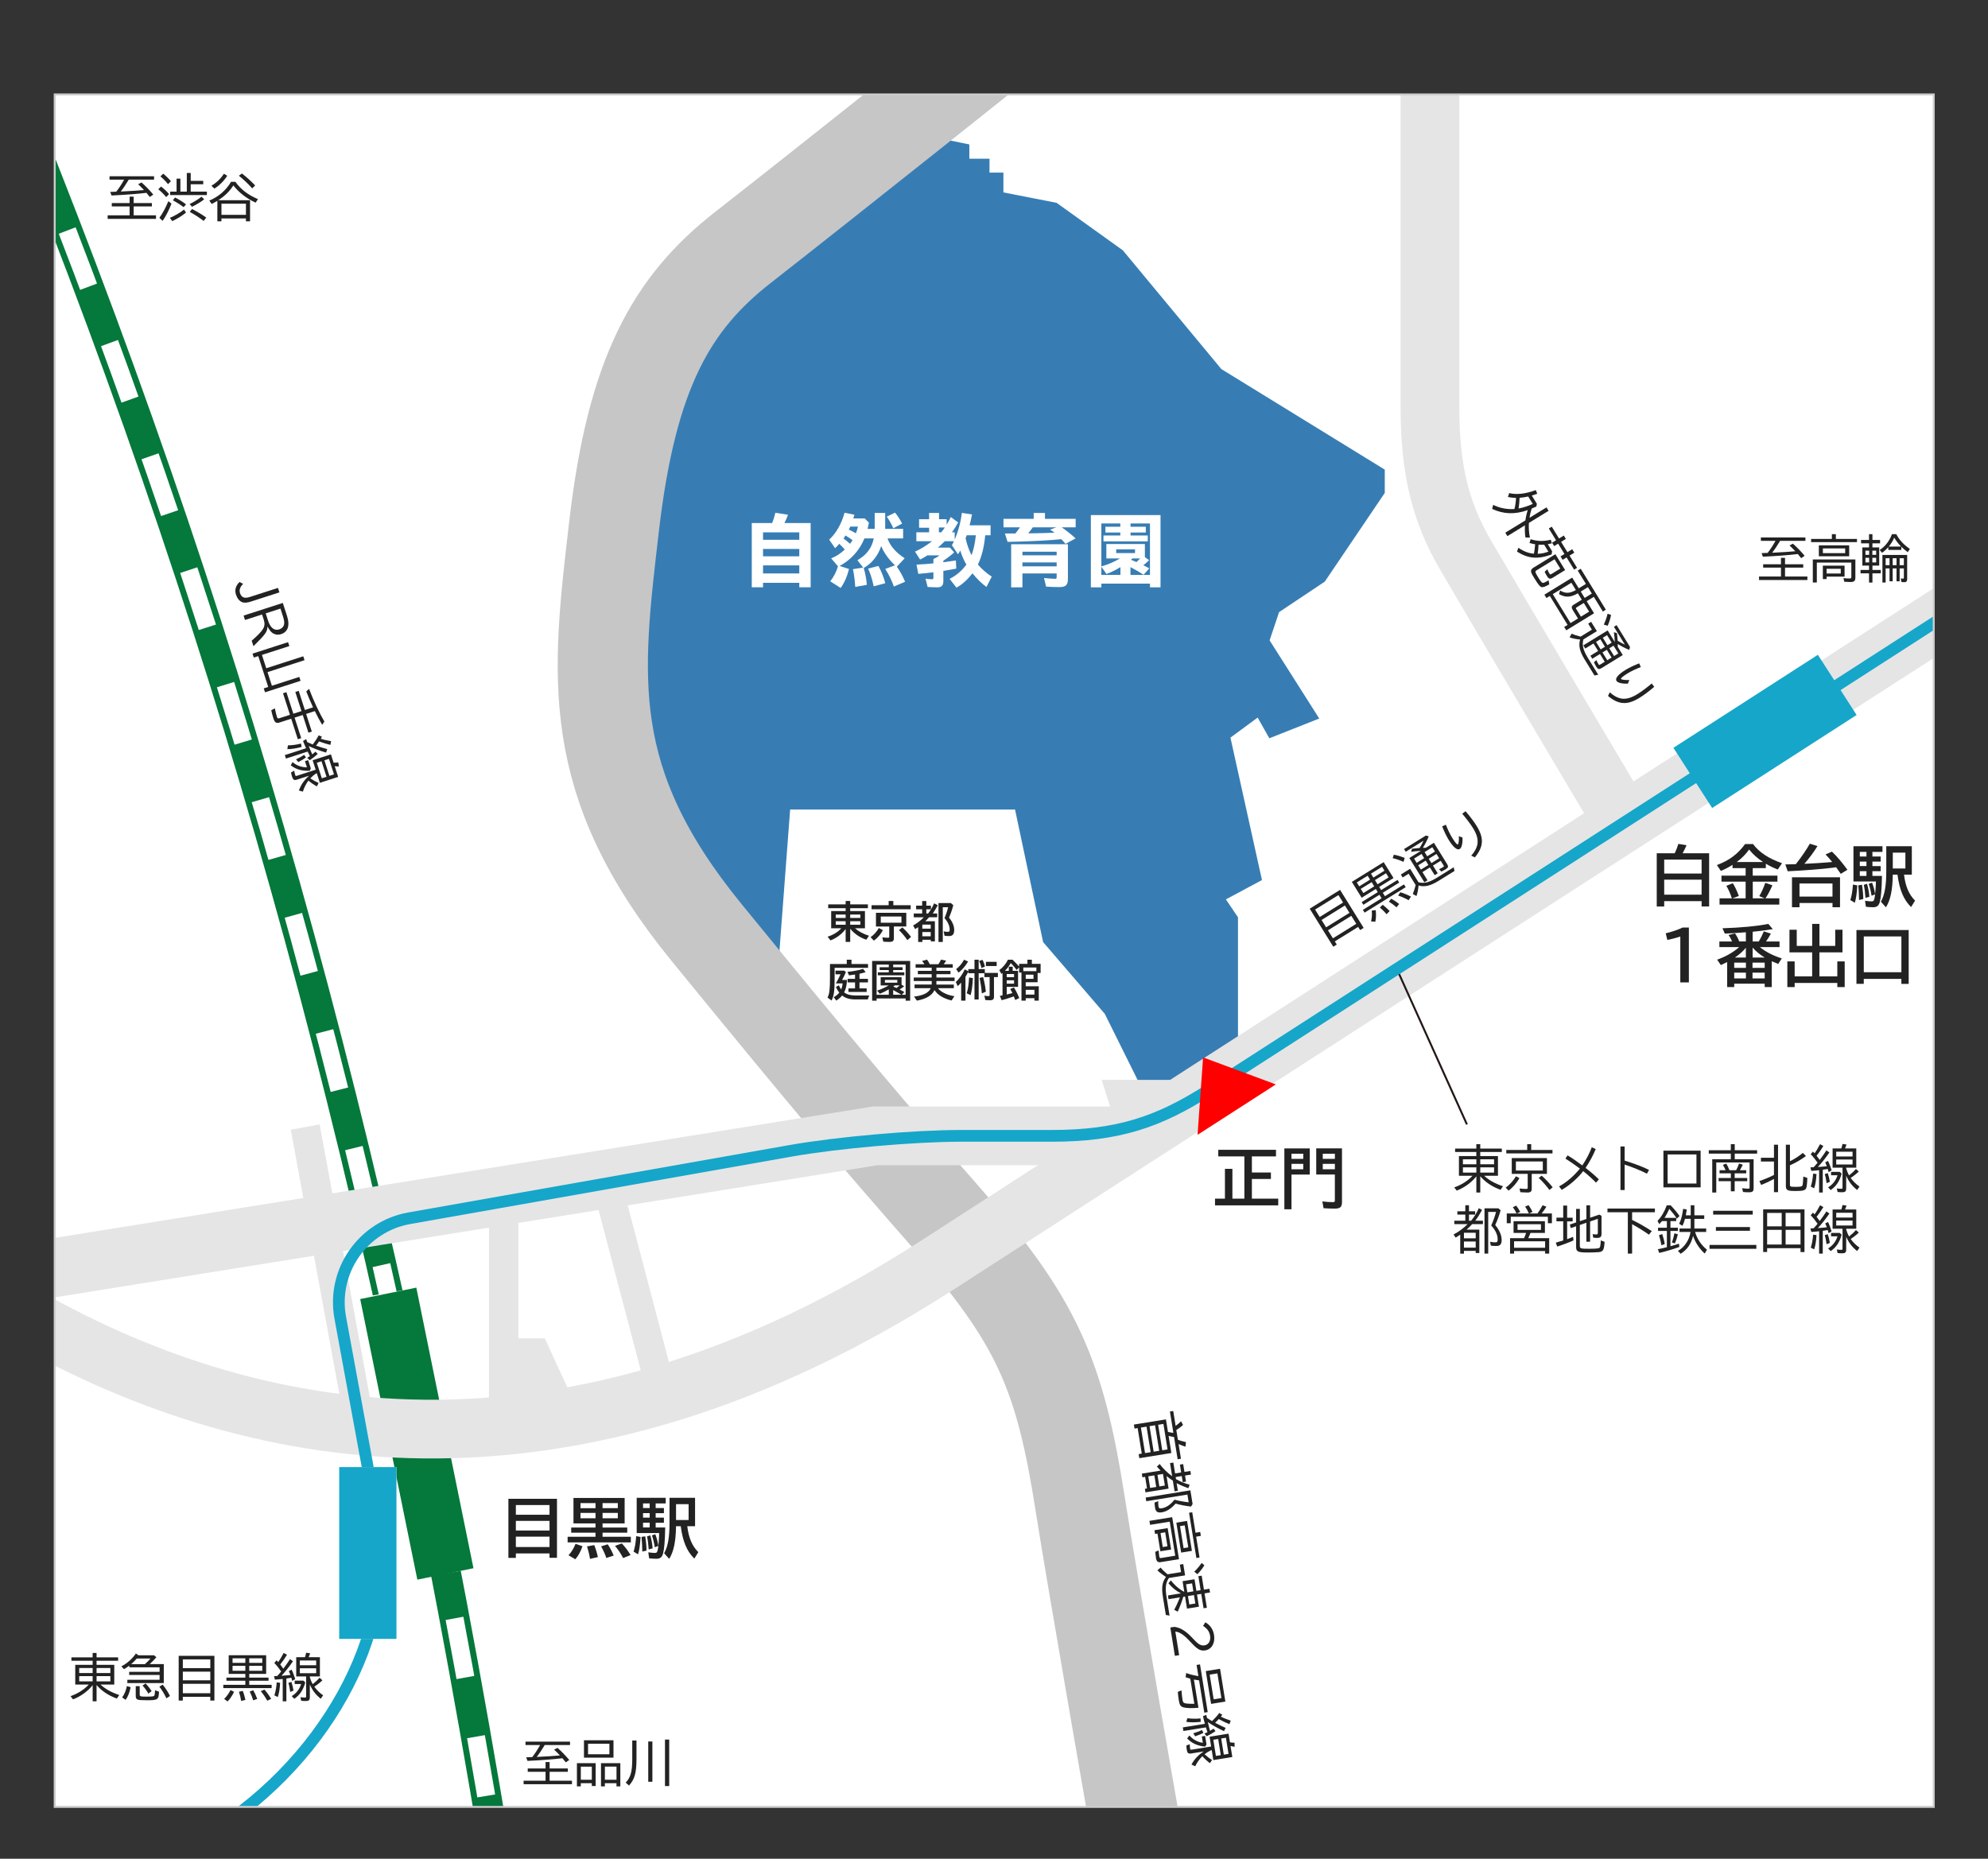 <?xml version="1.0" encoding="UTF-8"?>
<svg id="_レイヤー_2" data-name="レイヤー 2" xmlns="http://www.w3.org/2000/svg" xmlns:xlink="http://www.w3.org/1999/xlink" viewBox="0 0 1015.67 949.73">
  <rect x="0" y="0" width="1015.67" height="949.73" fill="#333333" stroke="none"/>
  <defs>
    <style>
      .cls-1 {
        fill: #e5e5e6;
      }

      .cls-2 {
        stroke: #231815;
      }

      .cls-2, .cls-3, .cls-4, .cls-5, .cls-6, .cls-7, .cls-8, .cls-9, .cls-10 {
        fill: none;
      }

      .cls-2, .cls-7, .cls-11 {
        stroke-miterlimit: 10;
      }

      .cls-3 {
        stroke: #c6c6c7;
        stroke-width: 46.08px;
      }

      .cls-4 {
        stroke: #16a6c9;
        stroke-width: 6px;
      }

      .cls-5 {
        stroke-width: 30px;
      }

      .cls-5, .cls-6 {
        stroke: #e5e5e6;
      }

      .cls-6 {
        stroke-width: 15px;
      }

      .cls-12, .cls-11 {
        fill: #fff;
      }

      .cls-13 {
        fill: red;
      }

      .cls-14 {
        isolation: isolate;
      }

      .cls-7, .cls-11 {
        stroke: #ccc;
      }

      .cls-15 {
        fill: #222;
      }

      .cls-8 {
        stroke: #05783b;
        stroke-width: 15.36px;
      }

      .cls-9 {
        stroke-width: 2.3px;
      }

      .cls-9, .cls-10 {
        stroke: #fff;
      }

      .cls-16 {
        fill: #05783b;
      }

      .cls-17 {
        fill: #377db4;
      }

      .cls-18 {
        fill: #16a6c9;
      }

      .cls-10 {
        stroke-dasharray: 30.72 30.72;
        stroke-width: 9.22px;
      }

      .cls-19 {
        clip-path: url(#clippath);
      }
    </style>
    <clipPath id="clippath">
      <rect id="_画像_4151-2" data-name="画像 4151" class="cls-11" x="27.95" y="48.24" width="960" height="875"/>
    </clipPath>
  </defs>
  <g id="_レイヤー_1-2" data-name="レイヤー 1">
    <g>
      <rect id="_画像_4151" data-name="画像 4151" class="cls-12" x="27.95" y="48.24" width="960" height="875"/>
      <g class="cls-19">
        <g>
          <g id="_羽田空港" data-name="羽田空港" class="cls-14">
            <g class="cls-14">
              <path class="cls-15" d="M436.93,474.38c1.76,1.56,4.27,2.88,7.04,3.74l-1.39,2.02c-3.32-1.14-5.96-2.93-8.21-5.59v6.71h-2.33v-6.6c-1.74,2.46-4.8,4.77-7.75,5.83l-1.47-1.89c2.84-.88,5.24-2.35,7-4.31h-5.17v-8.8h7.39v-1.45h-8.91v-1.94h8.91v-1.74h2.33v1.74h9.04v1.94h-9.04v1.45h7.53v8.8h-5.1l.13.09ZM426.98,467.29v1.74h5.06v-1.74h-5.06ZM426.98,470.7v1.78h5.06v-1.78h-5.06ZM434.37,469.03h5.19v-1.74h-5.19v1.74ZM434.37,472.49h5.19v-1.78h-5.19v1.78Z"/>
              <path class="cls-15" d="M444.78,478.85c1.65-1.14,3.32-2.99,4.2-4.69l2.09,1.1c-.95,1.94-2.64,3.92-4.6,5.37l-1.69-1.78ZM465.26,462.52v2.05h-19.98v-2.05h8.74v-2.16h2.38v2.16h8.87ZM463.02,473.39h-6.34v6.03c0,1.39-.59,1.85-2.33,1.85-.88,0-2.16-.07-3.08-.15l-.48-2.2c.97.15,2,.22,2.97.22.44,0,.55-.11.55-.48v-5.26h-6.78v-7.02h15.49v7.02ZM449.99,471.45h10.56v-3.15h-10.56v3.15ZM463.57,480.36c-1.25-1.87-2.75-3.63-4.29-5.13l1.74-1.36c1.43,1.25,3.1,3.08,4.44,4.84l-1.89,1.65Z"/>
              <path class="cls-15" d="M474.17,466.74c1.19-1.5,2.33-3.41,3.06-5.17l1.89.97c-.97,1.76-1.78,3.1-2.57,4.2h2.27v1.94h-4.22l-.04.07-.04.07c-.33.42-1.1,1.23-1.8,1.89h4.91v10.28h-2.09v-.81h-4.29v1.1h-2.16v-7.55c-.62.42-.9.62-1.52.99l-1.08-1.85c1.56-.77,4.07-2.68,5.5-4.18h-5.15v-1.94h4.29v-2.13h-3.08v-1.89h3.08v-2.35h2.13v2.35h2.35v1.89h-2.35v2.13h.92ZM471.22,474.49h4.29v-2.05h-4.29v2.05ZM471.22,478.38h4.29v-2.16h-4.29v2.16ZM487.04,462.48c-.64,2.46-1.36,4.55-2.2,6.36,1.74,2.05,2.66,4.27,2.66,6.32,0,2.16-.79,3.12-2.6,3.12-.75,0-1.61-.07-2.33-.15l-.48-2.24c.79.15,1.52.24,2.11.24.79,0,.99-.22.99-1.19,0-1.89-.95-3.96-2.66-5.85.75-1.65,1.45-3.72,1.87-5.54h-2.73v17.73h-2.2v-19.87h6.31l1.25,1.08Z"/>
              <path class="cls-15" d="M443.48,492.54v1.96h-17.07v5.13c0,6.71-.33,9.22-1.58,11.6l-2.05-1.54c.99-1.85,1.25-4.03,1.25-10.06v-7.08h8.58v-2.18h2.42v2.18h8.45ZM432.72,500.7c-.13,2.77-.55,4.62-1.45,6.36,1.45,1.08,3.32,1.58,5.79,1.58h7.08c-.4.73-.57,1.23-.75,2.02h-6.36c-2.9,0-5.08-.64-6.8-2-.75.95-1.72,1.78-2.95,2.6l-1.32-1.74c1.28-.75,2.11-1.45,2.82-2.33-.64-.81-1.19-1.72-1.72-2.9l1.52-.84c.42.92.68,1.39,1.08,1.96l.11.13c.37-.9.62-1.85.75-3.08h-3.48c.79-1.32,1.39-2.49,2.09-3.98l.29-.66h-2.57v-1.89h4.47l.84.77c-.62,1.45-1.32,2.95-1.94,4h2.51ZM439.11,500.15h4.33v1.8h-4.33v3.06h3.67v1.83h-9.31v-1.83h3.37v-3.06h-3.81v-1.8h3.81v-2.2c-.99.15-1.78.26-3.1.4l-.77-1.78c2.97-.29,5.77-.81,7.97-1.52l1.32,1.65c-1.19.4-1.65.51-3.15.84v2.62Z"/>
              <path class="cls-15" d="M465,511.29h-2.31v-1.12h-14.83v1.14h-2.29v-20.33h19.43v20.31ZM461.94,503.92c-.64.55-1.39,1.08-2.31,1.67.9.46,1.39.7,2.4,1.28l-1.28,1.39h1.94v-15.4h-6.36v1.34h4.8v1.45h-4.8v1.17h5.7v1.5h-13.53v-1.5h5.59v-1.17h-4.69v-1.45h4.69v-1.34h-6.23v15.4h6.23v-2.75c-1.65.97-3.04,1.65-4.6,2.27l-1.36-1.63c1.94-.62,4.18-1.61,5.92-2.66h-4.11v-4.18h10.67v3.81l1.34.81ZM452.11,502.09h6.32v-1.41h-6.32v1.41ZM457.17,503.48c-.13.09-.4.29-.84.59.24.11.33.13.48.2.4.18.77.35,1.23.55.59-.44,1.14-.9,1.63-1.34h-2.51ZM460.51,508.25c-2.31-1.34-2.44-1.43-4.18-2.4v2.4h4.18Z"/>
              <path class="cls-15" d="M466.84,501.26v-1.8h9.15v-1.69h-7.06v-1.72h7.06v-1.63h-8.21v-1.76h4.51c-.42-.68-.73-1.12-1.19-1.65l2.49-.7c.57.73,1.01,1.43,1.43,2.35h4.4c.59-.81,1.01-1.58,1.32-2.33l2.66.53c-.31.51-.86,1.32-1.23,1.8h4.58v1.76h-8.34v1.63h7.2v1.72h-7.2v1.69h9.29v1.8h-9.29v1.8h8.91v1.85h-8.12c1.45,1.96,4.77,3.59,8.41,4.09l-1.45,2.2c-4.14-.99-7.26-2.9-8.71-5.33-1.3,2.77-4.16,4.49-9.02,5.41l-1.45-2.09c4.64-.48,7.46-1.89,8.56-4.29h-8.29v-1.85h8.76v-1.8h-9.15Z"/>
              <path class="cls-15" d="M502.93,499.25v-1.98h-2.93v13.4h-2.13v-13.4h-3.15v-.81c-.04.11-.11.22-.18.35-.37.77-.9,1.74-1.28,2.29v12.17h-2.2v-9.2c-.64.73-1.03,1.12-1.76,1.8l-.99-2.13c1.67-1.43,3.46-3.94,4.58-6.45l1.83.95v-1.08h3.15v-4.8h2.13v4.8h3.15v1.96h6.67v2.13h-2v10.06c0,1.28-.59,1.78-2.05,1.78-.62,0-1.63-.07-2.38-.13l-.48-2.22c.97.15,1.63.22,2.16.22.44,0,.53-.09.53-.53v-9.18h-2.66ZM488.51,495.14c1.65-1.23,3.1-2.99,4-4.77l2.09.9c-1.28,2.24-3.08,4.33-4.88,5.7l-1.21-1.83ZM493.9,507.5c.66-2.11,1.01-4.42,1.21-8.05l1.94.31c-.2,3.94-.55,6.56-1.17,8.74l-1.98-.99ZM501.41,494.61c-.26-1.32-.68-2.57-1.19-3.59l1.74-.59c.57,1.06,1.01,2.31,1.23,3.48l-1.78.7ZM501.63,507.57c-.22-2.75-.62-5.37-1.19-7.88l1.83-.46c.68,2.53,1.14,4.91,1.41,7.46l-2.05.88ZM509.2,491.46v2.13h-5.5v-2.13h5.5Z"/>
              <path class="cls-15" d="M515.4,496.06v-2.13h1.98v2.13h2.75v8.16h-5.79v3.92c.64-.13,2.27-.55,2.9-.73-.4-.84-.75-1.47-1.12-2.07l1.89-.81c.95,1.47,2.05,3.67,2.73,5.43l-2.05.99c-.46-1.23-.57-1.5-.73-1.85-2.07.75-4.36,1.47-6.25,1.96l-.88-2.24c.62-.11.84-.13,1.36-.24v-11.42c-.2.15-.26.2-.57.44l-1.08-1.92c1.83-1.32,3.5-3.34,4.42-5.32h2.31c.15.15.31.31.46.44,1.19,1.14,2.2,2.2,2.93,3.06v-1.39h4.25v-2.11h2.27v2.11h4.47v4.66h-1.54v4.75h-6.07v2.05h6.67v7.33h-2.22v-1.23h-4.44v1.23h-2.18v-14.35h-1.19v-2.66l-1.28,1.34c-.95-1.3-1.54-2-2.97-3.52-.95,1.61-1.87,2.84-3.01,3.98h1.98ZM518.08,499.3v-1.63h-3.74v1.63h3.74ZM518.08,502.62v-1.74h-3.74v1.74h3.74ZM522.81,496.22h6.67v-1.87h-6.67v1.87ZM524.05,498v2.13h3.96v-2.13h-3.96ZM524.05,505.74v2.46h4.44v-2.46h-4.44Z"/>
            </g>
          </g>
          <path class="cls-8" d="M11.86,60.6c110.97,276.13,184.78,543.57,241.28,885.16"/>
          <path class="cls-10" d="M11.86,60.6c110.97,276.13,184.78,543.57,241.28,885.16"/>
          <rect class="cls-12" x="202.56" y="658.38" width="29.26" height="146.31" transform="translate(-121.56 47.75) rotate(-9.82)"/>
          <rect class="cls-16" x="198.35" y="659.35" width="29.26" height="146.31" transform="translate(-141.9 57.24) rotate(-11.51)"/>
          <polygon class="cls-17" points="396.78 520.15 404.75 414.79 517.66 414.79 531.86 481.88 563.47 518.66 590.96 574.04 633.64 546.53 633.64 468.34 627.98 459.95 646.05 450.27 629.92 377.37 642.18 368.34 647.99 378.66 675.72 367.69 649.91 327.04 654.44 313.5 677.66 298.01 708.63 252.21 708.63 239.31 624.76 187.7 574.44 127.04 540.24 102.53 513.79 97.37 513.79 87.04 506.69 87.04 506.69 79.95 496.38 79.95 496.38 72.85 457.4 64.94 347.34 149.62 311.86 251.56 303.47 356.08 323.47 425.75 396.78 520.15"/>
          <polygon class="cls-9" points="396.78 520.15 404.75 414.79 517.66 414.79 531.86 481.88 563.47 518.66 590.96 574.04 633.64 546.53 633.64 468.34 627.98 459.95 646.05 450.27 629.92 377.37 642.18 368.34 647.99 378.66 675.72 367.69 649.91 327.04 654.44 313.5 677.66 298.01 708.63 252.21 708.63 239.31 624.76 187.7 574.44 127.04 540.24 102.53 513.79 97.37 513.79 87.04 506.69 87.04 506.69 79.95 496.38 79.95 496.38 72.85 457.4 64.94 347.34 149.62 311.86 251.56 303.47 356.08 323.47 425.75 396.78 520.15"/>
          <path class="cls-3" d="M516.37,18.01s-94.63,75.48-136.77,108.39c-36.68,28.63-56.77,64.52-65.81,141.94-9.04,77.42-15.98,130.77,47.25,208.19,63.22,77.43,83.45,101.17,122.16,145.34,46.74,53.34,58.3,80.34,68.65,146.47,5.95,38.03,30.32,177.42,30.32,177.42"/>
          <polygon class="cls-1" points="625.53 551.76 562.82 551.76 571.86 580.36 581.16 580.36 625.53 551.76"/>
          <polygon class="cls-1" points="257.32 683.82 278.31 683.82 297.21 724.85 257.32 729.7 257.32 683.82"/>
          <path class="cls-5" d="M7.55,669.62c119.57,69.68,281.16,99.85,472.69-24.08,146.23-94.62,527.31-339.78,527.31-339.78"/>
          <polyline class="cls-5" points="9.27 650.7 447.18 580.36 581.16 580.36"/>
          <path class="cls-5" d="M730.56,15.86v192.47c0,32.26,5.67,53.75,18.07,75.06,17.88,30.72,80.95,136.91,80.95,136.91"/>
          <line class="cls-6" x1="309.98" y1="604.62" x2="338.88" y2="714.52"/>
          <line class="cls-6" x1="257.32" y1="613.93" x2="257.32" y2="729.7"/>
          <line class="cls-6" x1="155.94" y1="575.87" x2="183.3" y2="724.67"/>
          <path class="cls-4" d="M1007.55,305.76l-389.49,250.84c-25.99,16.75-46.89,23.76-80.79,23.76h-46.21c-24.14,0-63.34,3.45-87.11,7.65l-194.83,34.45c-23.77,4.2-39.65,27.06-35.29,50.81l19.28,104.88c9.27,55.79-26.81,124.66-92.24,162.45"/>
          <rect class="cls-12" x="173.3" y="749.61" width="29.25" height="87.78"/>
          <rect class="cls-18" x="173.3" y="749.61" width="29.25" height="87.78"/>
          <polygon class="cls-18" points="948.54 365.32 874.75 412.84 854.95 382.1 928.75 334.57 948.54 365.32"/>
          <g>
            <path class="cls-12" d="M394.48,267.25c.76-1.88,1.32-3.72,1.64-5.24l6.48,1c-.44,1.28-1.08,2.76-1.84,4.24h13.4v32.83h-5.8v-2.28h-18.52v2.28h-5.76v-32.83h10.4ZM389.84,275.81h18.52v-3.8h-18.52v3.8ZM389.84,284.25h18.52v-3.76h-18.52v3.76ZM389.84,293.01h18.52v-4.12h-18.52v4.12Z"/>
            <path class="cls-12" d="M457.24,288.85c-3.24-3.08-5.56-6.32-7.04-9.84-1.6,4.92-4.8,8.88-8.92,11.2.8,2.76,1.4,5.96,1.6,8.6l-5.92,1.08c-.32-4.08-.68-6.8-1.2-9.08l5.24-.8-2.96-3.76c4.72-2.72,7.4-6.28,8.36-11.16h-4.76c-2.44,6.04-6.96,11.04-12.68,14.08l4.8,1.56c-.96,3.84-2.44,7.2-4.28,9.68l-5.32-3.4c1.72-2.12,3.2-4.96,3.96-7.68l-3.48-4.04c2.6-1.04,4.72-2.4,6.96-4.52-.92-1.04-1.8-1.96-2.8-2.92-.8.92-1.16,1.28-2.16,2.24l-3-4.36c3.6-3.36,6.32-8.16,7.84-13.76l5.04,1.04c-.32,1.16-.44,1.56-.56,1.88h5.84l2.12,2.16c-.24,1.32-.4,2.04-.68,3.16h3.64v-8.12h5.36v8.12h9.16v4.88h-7.96c1.24,3.76,4.28,7.28,8.76,10.16l-4,4.28c1.88,2.76,3.16,5.16,4.2,7.72l-5.72,2.44c-.96-2.84-2.52-6-4.4-9l4.96-1.84ZM435.56,276.01c-1.08-.84-2.16-1.56-3.6-2.4-.36.6-.6.92-1,1.52,1.04.8,2.24,1.76,3.32,2.72.6-.76.88-1.2,1.28-1.84ZM433.64,270.61c1.24.56,2.52,1.2,3.64,1.88.44-1.12.72-2.04,1.04-3.44h-3.92c-.16.32-.2.4-.44.92l-.32.64ZM446.36,299.57c-.64-3.24-1.68-6.6-2.84-9.04l5.28-1.36c1.48,2.72,2.92,6.36,3.48,8.84l-5.92,1.56ZM456.4,269.93c-.92-2.12-2.08-4.16-3.36-5.96l4.24-2.04c1.44,1.76,2.64,3.64,3.6,5.6l-4.48,2.4Z"/>
            <path class="cls-12" d="M503.36,273.49c-.6,6.2-1.8,10.92-3.76,14.96,1.84,2.2,4.56,4.56,7.08,6.16l-2.68,5.28c-2.12-1.44-4.8-4.04-7.2-6.96-2.36,3.16-5.44,5.92-8.16,7.32l-3.48-4.48c3.36-1.68,6.16-4.04,8.56-7.28-1.24-2.08-2.36-4.72-3.12-7.2-.36.68-.56,1-1.16,1.92l-3.12-4.64c.56-1,.76-1.4,1.04-2.04h-4.68l-.28.28c-1.04,1.04-2,1.92-3.24,3h6.2l2.12,2.44c-1.36,1.28-3.44,2.88-5.52,4.24v.8c1.6-.2,4.44-.6,6.4-.92l.2,4.16c-1.8.36-4.56.84-6.6,1.16v5.2c0,2.24-.88,3.2-3,3.2h-.32l-2.64-.08c-.72,0-1.52-.08-2.08-.12l-1.08-4.24c1.12.2,2.52.32,3.28.32.6,0,.76-.16.76-.76v-2.8c-3.4.4-5.12.6-7.72.8l-.92-4.72c3.24-.16,5.88-.36,8.64-.64v-2.2c1.2-.56,2.36-1.24,3.08-1.88h-6.16c-1.2.8-2.48,1.52-3.72,2.12l-2.6-4.04c2.76-1.2,6.04-3.24,8.72-5.32h-8.04v-4.56h6.52v-2.32h-5.12v-4.36h5.12v-3.2h5.08v3.2h3.88v2.8c.88-1.44,1.52-2.64,2.12-3.92l3.76,2.76c-.8,1.52-1.84,3.2-3.16,5.04h1.4v3.72c1.8-4.2,3.12-9,3.64-13.64l5.2.8c-.44,2.28-.72,3.6-1.24,5.56h10.72v5.08h-2.72ZM479.68,269.53v2.44h1.24c.68-.84,1.12-1.48,1.8-2.44h-3.04ZM493.88,273.49c-.12.32-.24.6-.32.92-.08.16-.12.28-.24.6.64,3.04,1.72,6.12,3.04,8.68,1-2.56,1.8-6.28,2.2-10.2h-4.68Z"/>
            <path class="cls-12" d="M542.44,269.45c2.12,1.44,5.04,3.76,7.08,5.64l-5.16,2.8c-.6-.8-1.04-1.24-2.16-2.4-5.04.56-14.8,1.08-23.16,1.28l-4.28.08-1.36-4.28h5.36c1.2-1.52,1.68-2.16,2.32-3.12h-8.4v-4.36h15.44v-3h5.76v3h15.68v4.36h-7.12ZM545.6,295.77c0,3.16-1.08,4.2-4.4,4.2-2.2,0-4.68-.08-6.76-.24l-1.04-4.4c2.24.24,4.36.4,5.56.4.76,0,.88-.12.88-.92v-1.8h-17.48v7.08h-5.76v-22h29v17.68ZM522.36,283.73h17.48v-1.84h-17.48v1.84ZM522.36,289.37h17.48v-2h-17.48v2ZM527.64,269.45c-.44.68-1.48,2.04-2.32,3.04h1.84c3.8-.04,8.08-.16,11.6-.32-.88-.68-1.48-1.08-2.28-1.56l3.2-1.16h-12.04Z"/>
            <path class="cls-12" d="M592.92,300.09h-5.4v-1.88h-24.84v1.88h-5.36v-36.91h35.59v36.91ZM587.08,286.25c-1.04,1-1.48,1.4-2.96,2.56,1.2.6,1.88.96,3.04,1.56l-2.88,3.32c-2.16-1.4-3.32-2.08-6.72-3.92v4h9.96v-26.32h-9.92v1.68h7.8v2.96h-7.8v1.52h8.8v3h-22.64v-3h8.6v-1.52h-7.6v-2.96h7.6v-1.68h-9.68v21.92c3-.76,6.52-2.24,9.52-4.04h-6.96v-7.36h19.68v6.68l2.16,1.6ZM572.44,289.77c-2.4,1.44-4.96,2.72-7.16,3.52l-2.6-3.76v4.24h9.76v-4ZM570.28,282.61h9.6v-1.92h-9.6v1.92ZM580.8,287.01c.48-.4,1.16-1.12,1.68-1.68h-3.92c-.28.28-.48.44-.76.68.88.36,1.32.56,2.4,1l.4.2.2-.2Z"/>
          </g>
          <polygon class="cls-13" points="651.83 554.08 611.83 579.84 614.66 540.28 651.83 554.08"/>
        </g>
      </g>
      <rect id="_画像_4151-3" data-name="画像 4151" class="cls-7" x="27.95" y="48.24" width="960" height="875"/>
    </g>
    <g id="_羽田空港-2" data-name="羽田空港">
      <g class="cls-14">
        <path class="cls-15" d="M653.05,612.45v3.43h-32.3v-3.43h5.07v-15.23h3.81v15.23h6.12v-21.59h-13.33v-3.37h29.48v3.37h-12.31v8.23h9.72v3.3h-9.72v10.06h13.46Z"/>
        <path class="cls-15" d="M669.17,600.14h-9.35v17.75h-3.64v-31.11h12.99v13.36ZM659.82,592.12h6.02v-2.62h-6.02v2.62ZM659.82,597.42h6.02v-2.75h-6.02v2.75ZM685.62,614.11c0,2.58-.88,3.43-3.71,3.43-1.67,0-3.54-.07-5.71-.21l-.61-3.47c2.18.27,3.77.37,5.37.37.88,0,1.02-.17,1.02-1.09v-13.02h-9.52v-13.36h13.16v27.33ZM675.8,589.5v2.62h6.19v-2.62h-6.19ZM675.8,594.67v2.75h6.19v-2.75h-6.19Z"/>
      </g>
    </g>
    <g id="_羽田空港-3" data-name="羽田空港" class="cls-14">
      <g class="cls-14">
        <path class="cls-15" d="M284.56,795.96h-3.81v-2.24h-17.2v2.28h-3.81v-30.19h24.82v30.16ZM263.55,773.96h17.2v-4.96h-17.2v4.96ZM263.55,782.02h17.2v-4.93h-17.2v4.93ZM263.55,790.45h17.2v-5.3h-17.2v5.3Z"/>
        <path class="cls-15" d="M319.14,778.38h-11.29v2.11h12.61v2.62h-12.61v2.11h14.45v2.86h-32.3v-2.86h14.24v-2.11h-12.41v-2.62h12.41v-2.11h-11.25v-12.99h26.14v12.99ZM290.45,794.67c1.36-1.43,2.72-3.6,3.6-5.85l3.54,1.22c-.88,2.65-2.24,5.1-3.67,6.66l-3.47-2.04ZM296.57,770.6h7.68v-2.58h-7.68v2.58ZM296.57,775.76h7.68v-2.75h-7.68v2.75ZM301.43,796.5c-.31-2.07-.82-4.18-1.53-6.36l3.71-.68c.88,2.31,1.43,4.11,1.84,6.15l-4.01.88ZM309.76,796.03c-.58-1.84-1.43-3.71-2.65-5.92l3.37-1.05c1.05,1.53,2.04,3.33,3.06,5.78l-3.77,1.19ZM315.64,768.01h-7.79v2.58h7.79v-2.58ZM315.64,773.01h-7.79v2.75h7.79v-2.75ZM318.36,796.09c-1.19-2.28-2.58-4.39-4.15-6.22l3.47-1.26c1.6,1.67,2.99,3.5,4.49,5.95l-3.81,1.53Z"/>
        <path class="cls-15" d="M323.7,792.8c.68-2.07,1.09-4.52,1.33-7.92l2.24.44c-.27,4.18-.68,7-1.29,8.87l-2.28-1.39ZM339.85,780.45c-.1,6.73-.48,10.98-1.09,13.29-.54,1.97-1.5,2.72-3.47,2.72-1.12,0-2.52-.1-3.64-.24l-.44-3.06c1.6.2,2.55.31,3.26.31.99,0,1.26-.27,1.56-1.46.31-1.26.68-5.58.75-8.7h-11.49v-18.02h14.82v2.89h-5.13v2.35h4.22v2.62h-4.22v2.28h4.22v2.62h-4.22v2.41h4.86ZM328.15,792.76c-.04-2.58-.17-5.17-.38-7.48l1.87-.31c.48,3.13.65,5.13.65,7.31l-2.14.48ZM328.53,770.53h3.4v-2.35h-3.4v2.35ZM328.53,775.42h3.4v-2.28h-3.4v2.28ZM328.53,780.45h3.4v-2.41h-3.4v2.41ZM331.42,791.67c-.17-2.65-.44-4.76-.85-6.66l1.67-.51c.61,2.07,1.05,4.56,1.19,6.63l-2.01.54ZM334.54,790.59c-.37-2.35-.82-4.15-1.46-6.09l1.7-.58c.71,1.73,1.29,3.84,1.56,5.95l-1.8.71ZM345.39,779.81c-.14,7.96-1.19,12.99-3.5,16.69l-2.58-2.86c1.9-3.37,2.75-8.06,2.75-15.6v-12.75h13.05v14.52h-3.98c.68,5.85,2.48,10.17,5.64,13.26l-2.04,3.3c-3.81-3.74-5.92-8.77-6.94-16.56h-2.41ZM351.81,776.65v-8.09h-6.42v8.09h6.42Z"/>
      </g>
    </g>
    <g id="_羽田空港-4" data-name="羽田空港" class="cls-14">
      <g class="cls-14">
        <path class="cls-15" d="M696.68,474.11l-1.79,1.11-1-1.61-11.93,7.4,1,1.61-1.79,1.11-12.04-19.43,15.52-9.62,12.04,19.43ZM674.24,468.54l11.93-7.4-2.36-3.8-11.93,7.4,2.36,3.8ZM677.51,473.82l11.93-7.4-2.33-3.76-11.93,7.4,2.33,3.76ZM680.99,479.43l11.93-7.4-2.53-4.09-11.93,7.4,2.53,4.09Z"/>
        <path class="cls-15" d="M711.96,448.62l-7.34,4.55,1,1.61,8.38-5.19.85,1.37-8.38,5.19,1.1,1.77,9.72-6.03.88,1.41-21,13.01-.88-1.41,9.57-5.93-1.1-1.77-8.22,5.1-.85-1.37,8.22-5.1-1-1.61-7.23,4.48-5.03-8.11,16.27-10.08,5.03,8.11ZM694.42,452.88l5.55-3.44-1.23-1.99-5.55,3.44,1.23,1.99ZM696.54,456.31l5.55-3.44-1.33-2.14-5.55,3.44,1.33,2.14ZM706.09,442.89l-5.66,3.51,1.23,1.99,5.66-3.51-1.23-1.99ZM700.47,470.79c.43-1.67.55-3.55.38-5.56l2.03-.19c.23,2.34.14,4.32-.24,5.93l-2.17-.19ZM708.12,446.17l-5.66,3.51,1.33,2.14,5.66-3.51-1.33-2.14ZM708.4,467.1c-.99-1.16-2.23-2.41-3.43-3.41l1.46-1.39c1.18.92,2.43,2.04,3.55,3.21l-1.58,1.59ZM713.47,463.59c-1.23-1.1-2.65-2.15-3.89-2.88l1.21-1.51c1.23.65,2.6,1.54,4.05,2.69l-1.36,1.7ZM719.66,459.96c-1.74-.97-3.63-1.82-5.37-2.39l1.15-1.66c1.67.47,3.42,1.18,5.43,2.2l-1.21,1.85Z"/>
        <path class="cls-15" d="M717.08,440.39c-1.88-.86-3.79-1.53-5.56-1.91l.58-1.77c1.67.28,3.47.82,5.56,1.66l-.59,2.02ZM724.72,450.8c2.73.7,5.28.12,8.96-2.07l9.06-5.62c.03.59.15,1.13.38,1.9l-8.51,5.27c-3.96,2.39-6.85,3.02-9.86,2.16-.18,2.04-.56,3.93-1.07,5.38l-1.88-1.01c.55-1.38,1.06-2.98,1.46-4.6l-3.57-5.77-3.07,1.9-.93-1.5,4.75-2.94,4.27,6.9ZM732.59,430.63l6.74,10.87c.74,1.19.59,1.84-.63,2.59-.64.4-1.49.86-2.34,1.26l-1.14-1.25c.75-.31,1.44-.68,2.08-1.08.46-.29.49-.39.19-.88l-1.44-2.32-3.96,2.45,2.44,3.93-1.55.96-2.44-3.93-3.82,2.37,2.6,4.2-1.61,1-7.68-12.4,5.92-3.67c-1.63.09-3.31.24-5.02.48l.48-1.55c1.59-.19,2.37-.27,3.87-.38.7-1.14,1.64-2.88,2.01-3.72l-9.11,5.64-.85-1.37,11.12-6.89,1.48.37c-.59,1.62-1.75,3.89-2.99,5.89h.37c.69-.01.74-.02,1.12,0l4.16-2.57ZM723.79,440.86l3.82-2.37-1.34-2.17-3.82,2.37,1.34,2.17ZM725.94,444.32l3.82-2.37-1.37-2.21-3.82,2.37,1.37,2.21ZM729.16,437.53l3.96-2.45-1.34-2.17-3.96,2.45,1.34,2.17ZM733.9,436.33l-3.96,2.45,1.37,2.21,3.96-2.45-1.37-2.21Z"/>
        <path class="cls-15" d="M747.19,427.97c.12,3.01-.41,5.21-1.41,5.83-1.28.79-3.29-.87-5.67-4.71-1.07-1.72-2.48-4.64-3.3-6.86l1.88-.83c1.03,2.6,2.19,5.01,3.19,6.62,1.51,2.43,2.55,3.68,2.93,3.44.42-.26.67-2.47.5-4.23l1.89.73ZM751.65,437.2c1.75-1.91,2.84-4,3.18-5.98.38-2.4-.35-5.01-2.29-8.13-1.27-2.06-3.32-4.76-5.48-7.31l1.68-1.29c2.18,2.47,4.25,5.23,5.69,7.55,3.82,6.17,3.57,10.6-.92,16.04l-1.87-.89Z"/>
      </g>
    </g>
    <g id="_羽田空港-5" data-name="羽田空港" class="cls-14">
      <g class="cls-14">
        <path class="cls-15" d="M909.89,285.03h2.08v3.28h9.31v1.72h-9.31v4.55h11.42v1.79h-24.7v-1.79h11.21v-4.55h-9.1v-1.72h9.1v-3.28ZM909.21,276.74c-1.04,1.79-2.5,3.98-3.82,5.67l1.12-.05c2.26-.08,8.45-.47,10.71-.7-1.46-1.53-1.79-1.87-2.96-2.96l1.72-.91c2.03,1.77,4.29,4.11,6.01,6.19l-1.77,1.22c-.52-.68-1.14-1.43-1.72-2.11-4.13.52-11.62,1.09-17.84,1.35l-.68-1.82c.68-.03,1.4-.05,1.4-.05l.52-.03,1.17-.03c1.4-1.77,2.83-3.98,4.03-6.16h-7.46v-1.74h22.75v1.74h-12.97l-.21.39Z"/>
        <path class="cls-15" d="M948.73,275.36v1.64h-23.43v-1.64h10.61v-2.42h2.03v2.42h10.79ZM947.9,295.27c0,1.51-.7,2.11-2.44,2.11-.7,0-2.08-.05-3.2-.13l-.44-1.85c1.25.13,2.18.18,3.07.18.78,0,.96-.16.96-.81v-7.31h-17.63v10.17h-2.05v-11.78h21.74v9.41ZM944.75,284.22h-15.5v-5.56h15.5v5.56ZM942.39,294.62h-9.18v1.25h-1.92v-6.84h11.1v5.59ZM931.31,282.64h11.39v-2.42h-11.39v2.42ZM933.21,290.62v2.42h7.23v-2.42h-7.23Z"/>
        <path class="cls-15" d="M954.89,277.62h-4.06v-1.74h4.06v-2.94h1.74v2.94h3.9v1.74h-3.9v2.08h3.46v9.28h-3.46v2.24h4.26v1.72h-4.26v4.71h-1.74v-4.71h-4.34v-1.72h4.34v-2.24h-3.41v-9.28h3.41v-2.08ZM953.05,281.34v2.16h1.9v-2.16h-1.9ZM953.05,285v2.37h1.9v-2.37h-1.9ZM956.58,283.5h1.95v-2.16h-1.95v2.16ZM956.58,287.37h1.95v-2.37h-1.95v2.37ZM971.4,280.97h-6.66v-1.43c-.99,1.14-2.13,2.18-3.2,2.91l-1.22-1.46c2.73-1.66,4.97-4.52,6.29-8.06h2.21c1.51,2.94,3.77,5.38,6.94,7.54l-1.07,1.66c-1.09-.75-2.31-1.77-3.3-2.76v1.59ZM974.37,296c0,.99-.49,1.48-1.48,1.48-.47,0-1.07-.05-1.43-.1l-.36-1.85c.52.1.78.13.94.13.52,0,.65-.08.65-.47v-4.76h-2.16v6.58h-1.59v-6.58h-1.98v6.58h-1.59v-6.58h-2v7.2h-1.64v-14.09h12.64v12.45ZM963.37,288.77h2v-3.54h-2v3.54ZM971.3,279.28c-1.46-1.48-2.68-3.07-3.54-4.58-.6,1.51-1.59,3.12-2.78,4.58h6.32ZM966.96,288.77h1.98v-3.54h-1.98v3.54ZM972.68,285.24h-2.16v3.54h2.16v-3.54Z"/>
      </g>
    </g>
    <g id="_羽田空港-6" data-name="羽田空港" class="cls-14">
      <g class="cls-14">
        <path class="cls-15" d="M278.72,900.31h2.08v3.28h9.31v1.72h-9.31v4.55h11.41v1.79h-24.7v-1.79h11.21v-4.55h-9.1v-1.72h9.1v-3.28ZM278.05,892.02c-1.04,1.79-2.5,3.98-3.82,5.67l1.12-.05c2.26-.08,8.45-.47,10.71-.7-1.46-1.53-1.79-1.87-2.96-2.96l1.72-.91c2.03,1.77,4.29,4.11,6.01,6.19l-1.77,1.22c-.52-.68-1.14-1.43-1.72-2.11-4.13.52-11.62,1.09-17.84,1.35l-.68-1.82c.68-.03,1.4-.05,1.4-.05l.52-.03,1.17-.03c1.4-1.77,2.83-3.98,4.03-6.16h-7.46v-1.74h22.75v1.74h-12.97l-.21.39Z"/>
        <path class="cls-15" d="M304.33,912.56h-1.98v-1.43h-5.62v1.61h-1.98v-11.86h9.57v11.67ZM296.74,909.36h5.62v-6.68h-5.62v6.68ZM313.43,898.08h-15.08v-8.89h15.08v8.89ZM300.43,896.34h10.92v-5.36h-10.92v5.36ZM316.94,912.74h-1.98v-1.61h-5.93v1.61h-1.98v-11.86h9.88v11.86ZM309.04,909.36h5.93v-6.71h-5.93v6.71Z"/>
        <path class="cls-15" d="M325.18,889.34v9.33c0,7.2-.91,10.4-3.82,13.65l-1.69-1.51c2.5-2.52,3.35-5.62,3.35-11.96v-9.52h2.16ZM333.3,889.81v20.57h-2.11v-20.57h2.11ZM341.9,888.82v23.76h-2.16v-23.76h2.16Z"/>
      </g>
    </g>
    <g id="_羽田空港-7" data-name="羽田空港" class="cls-14">
      <g class="cls-14">
        <path class="cls-15" d="M51.36,860.73c2.42,2.26,5.54,4,9.57,5.33l-1.22,1.82c-4.39-1.61-7.72-3.85-10.37-6.92v8.32h-2v-8.27c-2.34,3.04-6.14,5.8-10.04,7.28l-1.25-1.64c3.69-1.3,6.94-3.35,9.31-5.93h-6.92v-10.09h8.89v-2.08h-10.84v-1.72h10.84v-2.26h2v2.26h11.02v1.72h-11.02v2.08h9.05v10.09h-7.02ZM40.47,852.28v2.55h6.86v-2.55h-6.86ZM40.47,856.41v2.68h6.86v-2.68h-6.86ZM49.34,854.83h7.05v-2.55h-7.05v2.55ZM49.34,859.09h7.05v-2.68h-7.05v2.68Z"/>
        <path class="cls-15" d="M83.68,850.28v9.67h-18.62v-1.66h16.48v-2.47h-15.55v-1.61h15.55v-2.29h-15.47v-.88c-1.07.81-1.79,1.3-2.76,1.82l-1.3-1.46c2.78-1.35,5.62-3.87,7.41-6.55l1.3.91h7.96l1.22,1.01c-1.12,1.3-2.5,2.7-3.41,3.51h7.18ZM62.41,867.31c1.2-1.69,1.92-3.43,2.42-5.82l1.92.57c-.52,2.65-1.4,4.89-2.57,6.47l-1.77-1.22ZM74.04,850.28c1.12-.96,2.24-2.11,2.83-2.86h-6.99c-.88,1.04-1.9,2.05-2.86,2.86h7.02ZM71.38,861.54v4.21c0,1.01.34,1.14,3.2,1.14,3.48,0,4.03-.08,4.32-.68.16-.36.29-1.53.31-2.57l2.03.73c-.18,4.08-.57,4.37-6.14,4.37-2.99,0-4.19-.1-4.81-.36-.68-.29-.94-.83-.94-1.87v-4.97h2.03ZM75.8,865.33c-1.14-1.9-2.03-3.09-2.99-4.08l1.56-1.09c1.14,1.17,2.18,2.5,3.09,3.93l-1.66,1.25ZM85.03,867.75c-1.14-2.37-2.44-4.47-3.61-5.93l1.69-1.07c1.56,1.95,2.86,3.98,3.72,5.82l-1.79,1.17Z"/>
        <path class="cls-15" d="M109.55,868.89h-2.11v-1.9h-14.04v1.9h-2.11v-22.85h18.25v22.85ZM93.41,852.33h14.04v-4.47h-14.04v4.47ZM93.41,858.55h14.04v-4.42h-14.04v4.42ZM93.41,865.15h14.04v-4.81h-14.04v4.81Z"/>
        <path class="cls-15" d="M135.97,855.27h-8.63v1.9h9.85v1.61h-9.85v2.08h11.44v1.66h-24.7v-1.66h11.26v-2.08h-9.67v-1.61h9.67v-1.9h-8.5v-9.54h19.14v9.54ZM114.52,868.06c1.25-1.2,2.34-2.73,3.25-4.52l1.82.91c-1.04,2.11-2.16,3.74-3.33,4.91l-1.74-1.3ZM118.81,849.65h6.53v-2.34h-6.53v2.34ZM118.81,853.68h6.53v-2.52h-6.53v2.52ZM123.2,869.1c-.23-1.51-.62-3.22-1.12-4.71l1.98-.42c.52,1.4.99,3.02,1.33,4.6l-2.18.52ZM133.99,847.31h-6.66v2.34h6.66v-2.34ZM133.99,851.16h-6.66v2.52h6.66v-2.52ZM129.36,868.79c-.47-1.59-1.12-3.22-1.79-4.5l1.82-.65c.7,1.2,1.4,2.68,2.03,4.42l-2.05.73ZM136.54,868.97c-.96-1.74-2.13-3.46-3.3-4.86l1.85-.81c1.17,1.27,2.29,2.81,3.46,4.73l-2,.94Z"/>
        <path class="cls-15" d="M140.02,856.41c.73-.03,1.17-.05,1.25-.05.13,0,.21,0,.39-.03.65-.7,1.12-1.22,2-2.29-.99-1.46-2.29-3.09-3.51-4.32l1.14-1.38c.39.42.57.6.83.88.78-1.01,1.98-3.02,2.81-4.65l1.69.94c-.88,1.51-2.11,3.25-3.46,4.97.57.7,1.09,1.4,1.59,2.13,1.17-1.53,2.34-3.2,3.43-4.89l1.51,1.09c-1.72,2.57-4.32,5.82-5.9,7.41,1.53-.1,3.33-.23,4.6-.39-.26-.73-.55-1.4-.81-1.98l1.4-.75c.68,1.35,1.35,3.12,1.85,4.84l-1.53.91c-.21-.83-.23-.91-.44-1.61-.57.1-.91.16-2.16.34l-.39.05v11.65h-1.87v-11.41c-2.31.23-2.57.26-4,.34l-.42-1.79ZM140.18,866.24c.62-1.92,1.01-4,1.2-6.63l1.74.21c-.18,3.2-.57,5.51-1.2,7.28l-1.74-.86ZM148.27,864.5c-.23-1.82-.55-3.48-.94-4.63l1.53-.52c.44,1.2.83,2.81,1.09,4.45l-1.69.7ZM155.03,858.73l.94.91c-1.07,3.85-2.68,6.29-5.59,8.37l-1.33-1.38c2.34-1.43,3.98-3.54,4.81-6.19h-3.3v-1.72h4.47ZM158.28,867.28c0,1.38-.49,1.85-2.05,1.85-.86,0-1.74-.05-2.34-.13l-.39-1.82c.78.1,1.74.18,2.29.18s.62-.13.62-.7v-10.09h-5.07v-9.83h4.47c.23-.68.44-1.51.6-2.29l2.03.29c-.21.7-.39,1.2-.75,2h5.75v9.83h-5.15v.39c.34,1.22.83,2.42,1.48,3.56,1.43-1.14,2.55-2.18,3.51-3.3l1.43,1.33c-.96.99-2.83,2.44-4.13,3.25,1.2,1.69,2.73,3.2,4.5,4.42l-1.2,1.74c-2.5-1.92-4.34-4.34-5.59-7.28v6.6ZM153.18,850.85h8.35v-2.44h-8.35v2.44ZM153.18,854.93h8.35v-2.52h-8.35v2.52Z"/>
      </g>
    </g>
    <g id="_羽田空港-8" data-name="羽田空港" class="cls-14">
      <g class="cls-14">
        <path class="cls-15" d="M142.74,302.68l-14.58,4.7c-1.95.63-3.45.73-4.5.28-1.4-.61-2.49-1.96-3.1-3.86-.76-2.35-.16-4.48,1.81-6.43l1.87.96c-1.54,1.4-2.14,3.1-1.63,4.68.73,2.28,2.27,2.9,5,2.02l14.4-4.64.74,2.3Z"/>
        <path class="cls-15" d="M146.71,314.98c1.49,4.63.37,7.91-3.1,9.03-1.66.54-3.28.26-4.61-.75-.73-.58-1.43-1.48-2.3-3.06l-.07.02c-.02,2.55-.99,3.87-7.14,9.95l-.9-2.8c6.2-5.44,7.22-7.19,6.19-10.63l-.89-2.77-8.71,2.81-.73-2.25,20.04-6.46,2.23,6.9ZM135.75,313.38l1.25,3.86c1.16,3.59,3.19,5.15,5.66,4.35,1.31-.42,2.23-1.38,2.48-2.57.19-.94.02-2.22-.47-3.75l-1.39-4.31-7.52,2.43Z"/>
        <path class="cls-15" d="M138.9,350.39l14.01-4.52.65,2-18.16,5.86-.65-2,2.28-.73-5.08-15.76-2.28.73-.65-2,18.16-5.86.65,2-14,4.52,2.2,6.81,18.91-6.1.64,1.98-18.91,6.1,2.25,6.98Z"/>
        <path class="cls-15" d="M156.4,364.77l2.91,9.03-1.73.56-2.91-9.03-4.16,1.34,3.38,10.49-1.73.56-3.38-10.49-6.04,1.95c-1.58.51-2.38-.02-3.03-2.03-.46-1.41-.87-2.94-1.13-4.25l1.84-1c.37,1.82.76,3.47,1.06,4.38.25.77.52.92,1.19.71l5.47-1.76-3.55-11.01,1.73-.56,3.55,11.01,4.16-1.34-3.15-9.77,1.73-.56,3.15,9.77,4.18-1.35c-1.43-3.09-2.39-5.38-3.47-8.14l1.44-1.31c2.18,5.83,5.22,12.3,7.82,16.71l-1.13,1.67c-1.11-1.83-2.47-4.37-3.74-7.02l-4.45,1.44Z"/>
        <path class="cls-15" d="M156.41,377.67c.25.68.41,1.1.43,1.17.04.12.06.2.15.36.87.4,1.51.69,2.79,1.2,1.08-1.39,2.24-3.13,3.03-4.67l1.66.67c-.28.5-.39.73-.59,1.06,1.21.43,3.48.96,5.29,1.24l-.37,1.9c-1.71-.38-3.74-1.01-5.79-1.77-.49.76-1,1.47-1.54,2.16,1.82.64,3.76,1.25,5.71,1.77l-.58,1.77c-2.98-.84-6.87-2.32-8.86-3.34.57,1.43,1.24,3.1,1.79,4.26.61-.47,1.17-.95,1.63-1.37l1.15,1.11c-1.08,1.06-2.55,2.24-4.04,3.24l-1.34-1.18c.73-.45.79-.5,1.4-.92-.27-.51-.43-.82-.98-1.95l-.17-.36-11.09,3.58-.58-1.78,10.86-3.5c-.93-2.13-1.04-2.37-1.55-3.71l1.58-.95ZM147.1,380.83c2.02,0,4.12-.26,6.68-.9l.34,1.72c-3.1.81-5.42,1.15-7.3,1.1l.28-1.92ZM158.81,392.65l-.58,1.17c-3.99.17-6.81-.62-9.68-2.75l.9-1.69c2.08,1.79,4.59,2.7,7.37,2.68l-1.01-3.14,1.63-.53,1.37,4.26ZM151.66,398.37c-1.31.42-1.91.1-2.39-1.39-.26-.82-.49-1.67-.59-2.27l1.61-.93c.14.78.36,1.71.53,2.23.16.49.32.55.86.38l9.6-3.1-1.56-4.83,9.35-3.02,1.37,4.26c.71.02,1.57-.04,2.36-.13l.35,2.02c-.73.02-1.26,0-2.14-.1l1.76,5.47-9.35,3.02-1.58-4.9-.37.12c-1.06.7-2.04,1.53-2.94,2.5,1.53,1.01,2.86,1.75,4.22,2.33l-.82,1.77c-1.24-.61-3.2-1.95-4.36-2.94-1.24,1.66-2.21,3.58-2.83,5.64l-2.03-.6c1.07-2.97,2.8-5.46,5.21-7.55l-6.29,2.03ZM151.24,387.99c1.66-.78,3.15-1.59,4.12-2.31l.96,1.3c-1,.79-2.42,1.65-3.9,2.4l-1.19-1.39ZM161.86,389.73l2.56,7.94,2.4-.77-2.56-7.94-2.4.77ZM165.74,388.48l2.56,7.94,2.33-.75-2.56-7.94-2.32.75Z"/>
      </g>
    </g>
    <g id="_羽田空港-9" data-name="羽田空港" class="cls-14">
      <g class="cls-14">
        <path class="cls-15" d="M597.71,721.22l1.69-.27,1.23,7.6c1.2-.88,1.87-1.46,2.78-2.37l.99,1.87c-.84.85-1.94,1.68-3.42,2.63l.81,4.98c1.1.43,2.48.84,4.12,1.2l-.26,2.33c-1.17-.37-2.35-.83-3.51-1.35l1.21,7.5-1.69.27-1.84-11.37c-.84-.13-1.81-.31-2.78-.58l1.42,8.75-16.38,2.65-.34-2.08,1.59-.26-2.11-13.04-1.59.26-.33-2.05,16.38-2.65,1.04,6.42c.85.18,2.01.39,2.76.47l-1.76-10.91ZM582.89,729.41l2.11,13.04,2.88-.46-2.11-13.04-2.88.46ZM587.3,728.7l2.11,13.04,2.82-.46-2.11-13.04-2.82.46ZM591.69,727.99l2.11,13.04,2.7-.44-2.11-13.04-2.7.44Z"/>
        <path class="cls-15" d="M600.96,755.83c2.2,1.25,4.6,2.21,6.82,2.77l-.63,1.79c-2.43-.84-4.52-1.74-6-2.56l.63,3.88-1.69.27-.88-5.44c-.9-.54-1.74-1.17-3.22-2.35l1.04,6.42-11.81,1.91-.29-1.82,1.08-.17-.96-5.93-1.39.22-.3-1.87,9.6-1.55c-.69-.7-1.3-1.34-1.89-2.06l1.4-1.31c1.5,2.1,4.16,4.7,6.38,6.24l-1.08-6.7,1.69-.27.9,5.54,3.11-.5-.65-4,1.67-.27.65,4,3.03-.49.3,1.85-3.03.49.5,3.11-1.67.27-.5-3.11-3.11.5.17,1.08.15.08ZM608.51,769.78c-2.87-.33-5.54-.84-7.88-1.52-2.27,2.58-4.61,4.06-7.05,4.46-2.13.34-3.13-.31-3.44-2.21-.15-.95-.25-1.91-.29-2.77l1.88-.73c-.02,1,.04,2.02.14,2.66.15.95.53,1.18,1.64,1,2.34-.38,4.5-1.83,6.53-4.4,2.26.61,4.89,1.1,7.25,1.33l-.64-3.95-21.02,3.4-.3-1.87,22.84-3.69,1.13,6.98-.79,1.31ZM586.65,754.33l.96,5.93,3.11-.5-.96-5.93-3.11.5ZM591.35,753.57l.96,5.93,2.82-.46-.96-5.93-2.82.46Z"/>
        <path class="cls-15" d="M593.06,798.17c-1.49.24-2.19-.36-2.47-2.08-.11-.69-.28-2.06-.38-3.18l1.75-.73c.07,1.25.17,2.19.31,3.06.12.77.31.92.95.82l7.21-1.17-2.81-17.4-10.04,1.62-.33-2.03,11.63-1.88,3.47,21.46-9.29,1.5ZM592.82,792.63l-1.47-9.06-1.23.2-.31-1.9,6.75-1.09,1.77,10.96-5.52.89ZM595.3,782.93l-2.39.39,1.15,7.14,2.39-.39-1.15-7.14ZM603.46,793.3l-2.47-15.3,5.49-.89,2.47,15.3-5.49.89ZM602.88,779.78l1.82,11.24,2.39-.39-1.82-11.24-2.39.39ZM612.85,795.81l-1.62.26-3.74-23.13,1.62-.26,1.69,10.47,2.39-.39.32,2-2.39.39,1.72,10.65Z"/>
        <path class="cls-15" d="M597.21,806.27c-1.58,2.26-1.96,4.82-1.32,9.09l1.64,10.17c-.58-.17-1.04-.25-1.9-.35l-1.54-9.52c-.73-4.68-.29-7.35,1.61-9.93-1.79-1.13-3.35-2.33-4.39-3.37l1.64-1.4c.82,1,2.38,2.51,3.53,3.43l6.93-1.12-.62-3.83,1.74-.28.93,5.78-8.26,1.34ZM603.38,814.12c-2.4-1.14-4.58-2.92-6.42-5.15l1.26-1.49c1.75,2.38,4.21,4.51,6.83,5.9l-.88-5.47,6.11-.99.96,5.93,2.16-.35-1.15-7.14,1.69-.27,1.15,7.14,2.8-.45.31,1.9-2.8.45,1.19,7.34-1.69.27-1.19-7.34-2.16.35,1,6.19-6.11.99-1-6.19-.9.15-.09.28c-.7,2.33-1.68,4.91-2.72,7.31l-1.81-.92c1.09-2.07,1.84-3.75,2.92-6.4l-5.83.94-.31-1.9,6.67-1.08ZM609.03,809.02l-3.08.5.66,4.08,3.08-.5-.66-4.08ZM606.92,815.5l.7,4.31,3.08-.5-.7-4.31-3.08.5ZM610.17,803.04c1.46-1.42,2.82-3.06,3.76-4.45l1.38,1.2c-.98,1.61-2.2,3.17-3.56,4.55l-1.58-1.3Z"/>
        <path class="cls-15" d="M599.99,831.26c2.78.26,5.69,1.98,8.74,5.17l.6.64c1.43,1.53,2.15,2.21,2.84,2.73,1.1.8,2.12,1.08,3.23.9,2.11-.34,3.25-2.37,2.83-4.96-.34-2.08-1.46-3.66-3.57-4.98l1.15-1.85c2.46,1.39,3.98,3.6,4.45,6.52.66,4.08-1.21,7.31-4.53,7.84-1.69.27-3.05-.17-4.64-1.49-.64-.53-1.46-1.34-2.95-2.92l-.76-.8c-2.7-2.86-4.96-4.28-6.9-4.39l1.95,12.04-2.18.35-2.34-14.48,2.08-.34Z"/>
        <path class="cls-15" d="M612.62,858.58c-.97-.11-1.89-.27-2.65-.44l2.33,14.43c-3.17.3-6.05.24-7.56-.17-1.54-.41-2.08-1.16-2.46-3.47-.22-1.36-.44-3.19-.54-4.47l1.88-.78c.13,1.8.31,3.53.51,4.76.21,1.28.48,1.64,1.35,1.86.85.18,2.71.3,4.7.24l-2.07-12.81c-.77-.22-1.58-.46-2.36-.73l.25-2.17c1.79.66,3.88,1.19,6.26,1.59l-.93-5.72,1.75-.28,3.94,24.38-1.75.28-2.67-16.5ZM618.75,870.6l-2.71-16.76,7.29-1.18,2.71,16.76-7.29,1.18ZM618.02,855.66l2.04,12.6,3.95-.64-2.04-12.6-3.95.64Z"/>
        <path class="cls-15" d="M616.31,876.19c.14.71.24,1.15.25,1.22.02.13.03.21.09.38.8.53,1.38.91,2.58,1.61,1.28-1.21,2.69-2.75,3.7-4.15l1.54.91c-.35.45-.5.66-.74.96,1.13.61,3.29,1.47,5.04,2.03l-.65,1.82c-1.63-.63-3.54-1.56-5.46-2.62-.6.68-1.21,1.3-1.85,1.91,1.7.91,3.53,1.8,5.37,2.61l-.84,1.66c-2.81-1.28-6.44-3.33-8.26-4.64.35,1.5.76,3.25,1.12,4.48.68-.37,1.3-.76,1.82-1.11l.97,1.27c-1.23.88-2.86,1.83-4.48,2.59l-1.14-1.37c.79-.34.86-.38,1.52-.69-.19-.55-.3-.87-.68-2.08l-.11-.38-11.5,1.86-.3-1.85,11.27-1.82c-.6-2.25-.67-2.5-.97-3.9l1.7-.7ZM606.64,877.91c2,.31,4.12.36,6.74.12l.07,1.75c-3.19.33-5.53.31-7.38-.02l.57-1.86ZM608.5,895.94c-1.36.22-1.9-.19-2.15-1.73-.14-.85-.23-1.73-.24-2.33l1.73-.68c.02.79.1,1.75.19,2.29.08.51.23.59.79.5l9.96-1.61-.81-5,9.7-1.57.71,4.42c.71.12,1.56.2,2.35.22l.04,2.05c-.73-.09-1.24-.19-2.1-.42l.92,5.67-9.7,1.57-.82-5.08-.38.06c-1.15.53-2.25,1.21-3.28,2.03,1.36,1.23,2.56,2.17,3.82,2.94l-1.08,1.62c-1.13-.79-2.87-2.41-3.87-3.56-1.48,1.45-2.72,3.21-3.65,5.15l-1.91-.9c1.5-2.77,3.59-4.98,6.29-6.68l-6.52,1.05ZM616.42,891.37l-.75,1.07c-3.97-.44-6.64-1.64-9.16-4.18l1.15-1.53c1.79,2.08,4.13,3.36,6.88,3.76l-.53-3.26,1.69-.27.71,4.42ZM609.65,885.61c1.76-.52,3.35-1.09,4.42-1.66l.76,1.43c-1.11.63-2.64,1.27-4.22,1.79l-.96-1.56ZM619.88,888.94l1.33,8.24,2.49-.4-1.33-8.24-2.49.4ZM623.91,888.29l1.33,8.24,2.41-.39-1.33-8.24-2.41.39Z"/>
      </g>
    </g>
    <g id="_羽田空港-10" data-name="羽田空港" class="cls-14">
      <g class="cls-14">
        <path class="cls-15" d="M66.21,100.48h2.08v3.28h9.31v1.72h-9.31v4.55h11.41v1.79h-24.7v-1.79h11.21v-4.55h-9.1v-1.72h9.1v-3.28ZM65.53,92.18c-1.04,1.79-2.5,3.98-3.82,5.67l1.12-.05c2.26-.08,8.45-.47,10.71-.7-1.46-1.53-1.79-1.87-2.96-2.96l1.72-.91c2.03,1.77,4.29,4.11,6.01,6.19l-1.77,1.22c-.52-.68-1.14-1.43-1.72-2.11-4.13.52-11.62,1.09-17.84,1.35l-.68-1.82c.68-.03,1.4-.05,1.4-.05l.52-.03,1.17-.03c1.4-1.77,2.83-3.98,4.03-6.16h-7.46v-1.74h22.75v1.74h-12.97l-.21.39Z"/>
        <path class="cls-15" d="M84.9,100.71c-1.2-1.46-2.5-2.76-4.03-4l1.4-1.4c1.51,1.12,2.99,2.52,4.11,3.87l-1.48,1.53ZM81.42,111.29c1.53-2.03,3.17-5.04,4.6-8.5l1.59,1.27c-1.3,3.33-2.91,6.5-4.52,8.79l-1.66-1.56ZM85.86,94.11c-1.12-1.4-2.63-2.94-3.9-3.98l1.4-1.38c1.3.99,2.78,2.42,3.95,3.82l-1.46,1.53ZM86.8,111.29c2.47-.99,5.25-2.63,7.23-4.21l.99,1.56c-2.05,1.66-4.58,3.2-7.02,4.34l-1.2-1.69ZM103.83,92.42v1.72h-6.4v3.77h8.27v1.77h-18.77v-1.77h3.28v-6.63h1.95v6.63h3.28v-9.52h2v4.03h6.4ZM93.82,105.83c-1.87-1.38-3.77-2.57-5.51-3.51l1.14-1.4c2.03,1.01,3.8,2.13,5.59,3.51l-1.22,1.4ZM96.89,104.25c2.26-1.09,4.34-2.39,6.06-3.74l1.38,1.33c-1.59,1.25-3.87,2.65-6.24,3.8l-1.2-1.38ZM104.06,112.88c-2.26-1.72-4.78-3.35-7.12-4.63l1.17-1.46c2.78,1.43,5.15,2.86,7.28,4.39l-1.33,1.69Z"/>
        <path class="cls-15" d="M127.75,102.3v10.79h-2.11v-1.48h-12.51v1.48h-2.08v-10.48c-.65.39-1.82,1.07-2.89,1.61l-1.22-1.74c4.63-1.87,8.68-5.38,11.08-9.57h2.26c2.73,3.85,6.55,6.76,11.52,8.84l-1.22,1.79c-4.73-2.21-8.29-4.97-11.36-8.79-1.87,2.96-4.34,5.38-7.7,7.54h16.22ZM108.01,94.89c2.55-1.46,4.78-3.61,6.37-6.11l1.72,1.01c-1.66,2.65-4.08,5.07-6.6,6.58l-1.48-1.48ZM113.14,104.09v5.69h12.51v-5.69h-12.51ZM128.84,96.24c-2.21-2.47-4.47-4.6-6.79-6.45l1.53-1.14c2.13,1.59,4.58,3.8,6.79,6.11l-1.53,1.48Z"/>
      </g>
    </g>
    <g id="_羽田空港-11" data-name="羽田空港" class="cls-14">
      <g class="cls-14">
        <path class="cls-15" d="M784.92,258.81c-.98.45-1.12.51-2.38,1.04-.04.08-.07.23-.13.39-.39,1.25-.77,2.91-1,4.34l8.69-5.33,1.08,1.75-10.06,6.18c-.16,2.48,0,4.91.51,7.49l-2.28-.03c-.31-2.04-.37-4.08-.25-6.22l-8.97,5.51-1.07-1.75,10.28-6.31c.16-1.47.67-3.68,1.18-5.24-6.57,2.32-12.3,2.12-18.19-.61l.53-2.07c3.24,1.64,7.08,2.39,10.87,2.14.47-1.87.74-3.81.81-5.68-1.62-.05-2.66-.17-4.14-.48l.64-1.98c3.88.91,8.2.43,13.58-1.54l.77,1.85c-1.29.49-1.88.67-2.78.94l2.58,4.21-.26,1.41ZM780.76,253.68c-1.25.31-3.01.57-4.41.67-.04,1.73-.24,3.99-.51,5.47,2.25-.41,4.98-1.29,7.25-2.35l-2.33-3.79Z"/>
        <path class="cls-15" d="M775.74,279.88c2.74,1.88,5.29,2.85,7.95,3.02.28-1.43.52-3.28.62-4.8-1.16-.2-1.7-.33-2.9-.69l.6-1.9c3.39,1.09,6.47,1.19,10.3.27l.52,1.84c-1.04.24-1.46.35-2.07.45l2.22,3.61-.28,1.63c-7,2.56-11.93,2.14-17.65-1.46l.68-1.97ZM785.08,291.36c-.93.57-.86.98.6,3.36,1.5,2.44,2.08,3.14,2.64,3.11.46,0,1.31-.41,2.85-1.32l.36,2.07c-1.96,1.17-3.28,1.62-4.07,1.37-.75-.27-1.64-1.38-3.54-4.48-1.35-2.19-1.72-2.94-1.72-3.64-.02-.69.37-1.24,1.26-1.78l11.19-6.87,4.98,8.11-6.38,3.92c-1.29.79-2.03.57-2.84-.76-.5-.82-.96-1.67-1.25-2.28l1.37-1.3c.34.86.64,1.5,1.05,2.16.37.6.47.62,1.18.19l4.39-2.69-2.93-4.76-9.13,5.61ZM788.9,278.3c-.85.06-2.02.08-2.87,0-.05,1.61-.19,3.17-.43,4.66,1.92-.05,3.79-.44,5.48-1.11l-2.18-3.54ZM798.94,273.63l1.06,1.73-2.44,1.5,3.24,5.27,2.44-1.5,1.08,1.75-2.44,1.5,3.84,6.25-1.51.93-3.84-6.25-2.02,1.24-1.08-1.75,2.02-1.24-3.24-5.27-2.02,1.24-1.06-1.73,2.02-1.24-3.7-6.03,1.51-.92,3.7,6.03,2.44-1.5Z"/>
        <path class="cls-15" d="M810.25,298.36l-4.19-6.82,1.53-.94,12.84,20.92-1.53.94-4.61-7.51-3.66,2.24,3.78,6.16-14.2,8.72-1.06-1.73,1.73-1.06-9.07-14.78-1.73,1.06-1.05-1.71,14.2-8.72,3.36,5.47,3.66-2.25ZM802.82,297.74l-9.51,5.84,9.07,14.78,3.81-2.34-2.75-4.47c-.68-1.11-.53-1.9.47-2.52l4.23-2.6-2.01-3.28c-3.72,2.13-6.31,2.25-9.63.42l.56-1.87c2.62,1.63,4.88,1.58,8.05-.21l-2.3-3.74ZM805.51,310.33c-.42.26-.46.44-.21.86l2.39,3.9,4.19-2.57-2.72-4.43-3.66,2.24ZM809.61,305.52l3.66-2.25-2-3.26-3.66,2.25,2,3.26Z"/>
        <path class="cls-15" d="M808.94,326.74c-.71,2.72-.15,5.28,2.03,8.97l5.58,9.08c-.59.03-1.13.15-1.91.38l-5.24-8.53c-2.38-3.97-2.99-6.86-2.12-9.87-2.04-.18-3.92-.58-5.37-1.1l1.01-1.87c1.38.56,2.98,1.07,4.6,1.48l5.78-3.55-1.89-3.08,1.51-.93,2.93,4.76-6.91,4.25ZM829.08,334.7l-10.9,6.69c-1.2.74-1.84.58-2.59-.64-.39-.64-.85-1.49-1.25-2.34l1.25-1.14c.31.75.67,1.45,1.07,2.09.29.47.39.49.88.19l2.33-1.43-2.44-3.96-3.94,2.42-.95-1.55,3.94-2.42-2.35-3.83-4.21,2.58-.99-1.62,12.43-7.63,3.65,5.94c-.08-1.63-.23-3.31-.46-5.03l1.55.48c.19,1.59.26,2.37.36,3.87,1.14.71,2.88,1.65,3.71,2.02l-5.61-9.13,1.37-.84,6.84,11.14-.37,1.48c-1.62-.59-3.89-1.76-5.88-3.01v.38c.01.69.02.74,0,1.12l2.56,4.17ZM815.41,327.99l2.35,3.83,2.22-1.36-2.35-3.83-2.22,1.36ZM823.37,335.98l-2.44-3.97-2.22,1.36,2.44,3.96,2.22-1.36ZM818.89,325.85l2.35,3.83,2.17-1.33-2.35-3.83-2.17,1.33ZM819.38,319.14c.86-1.87,1.55-3.79,1.93-5.55l1.77.59c-.29,1.67-.83,3.47-1.69,5.55l-2.01-.59ZM822.2,331.24l2.44,3.97,2.17-1.33-2.44-3.97-2.17,1.33Z"/>
        <path class="cls-15" d="M822.43,353.73c1.9,1.76,3.99,2.86,5.96,3.2,2.4.39,5.01-.33,8.14-2.25,2.06-1.26,4.78-3.3,7.33-5.45l1.28,1.69c-2.48,2.17-5.25,4.23-7.57,5.66-6.18,3.8-10.62,3.53-16.04-.98l.9-1.86ZM831.67,349.3c-3.01.11-5.21-.43-5.82-1.43-.79-1.28.88-3.29,4.74-5.65,1.73-1.06,4.65-2.46,6.87-3.27l.82,1.88c-2.61,1.02-5.02,2.17-6.63,3.16-2.44,1.5-3.69,2.54-3.46,2.92.26.42,2.46.68,4.22.52l-.73,1.88Z"/>
      </g>
    </g>
    <g id="_羽田空港-12" data-name="羽田空港" class="cls-14">
      <g class="cls-14">
        <path class="cls-15" d="M855.61,435.98c.71-1.43,1.56-3.67,1.87-4.79l4.18.68c-.51,1.19-1.33,2.86-1.9,3.91q-.07.1-.1.2h13.53v27.16h-3.84v-2.69h-19.11v2.72h-3.81v-27.2h9.18ZM850.24,446.32h19.11v-7.11h-19.11v7.11ZM850.24,457.13h19.11v-7.65h-19.11v7.65Z"/>
        <path class="cls-15" d="M895.49,447.41h12.61v3.06h-12.61v8.53h6.05l-2.72-1.12c1.16-1.94,2.18-4.22,3.06-6.8l3.64,1.26c-1.09,2.52-2.31,4.83-3.54,6.66h7.07v3.2h-30.53v-3.2h6.29c-.75-2.35-1.6-4.32-2.82-6.39l3.3-1.33c1.12,1.77,2.14,3.91,3.09,6.53l-3.33,1.19h6.8v-8.53h-12.34v-3.06h12.34v-3.84h-6.7v-1.67c-1.84,1.16-3.77,2.18-5.95,3.09l-2.04-2.99c6.32-2.35,10.71-5.64,14.41-10.74h4.05c3.09,4.18,8.06,7.48,14.82,9.79l-2.18,3.23c-2.38-.95-4.01-1.73-6.09-2.96v2.24h-6.7v3.84ZM900.73,440.44c-2.92-1.94-5.3-4.08-7.11-6.39-1.56,2.24-3.64,4.39-5.92,6.08l-.41.31h13.43Z"/>
        <path class="cls-15" d="M914.88,441.63c.68,0,1.53-.03,2.62-.1,2.82-3.57,5.44-7.41,7.14-10.44l3.91,1.22c-1.67,2.79-4.59,6.7-6.7,9.04l1.6-.07c3.64-.17,7.21-.37,11.12-.71l1.5-.14c-1.26-1.56-2.28-2.75-3.4-3.84l3.26-1.46c2.52,2.38,5.1,5.41,7.92,9.28l-3.4,2.07c-1.16-1.67-1.56-2.24-2.38-3.37l-1.6.24c-5.23.68-14.24,1.39-23.15,1.83l-1.19-3.5,2.75-.07ZM940.07,463.56h-3.84v-2.18h-16.86v2.18h-3.84v-15.3h24.54v15.3ZM919.36,458.12h16.86v-6.7h-16.86v6.7Z"/>
        <path class="cls-15" d="M945.34,459.88c.68-2.07,1.09-4.52,1.33-7.92l2.24.44c-.27,4.18-.68,7-1.29,8.87l-2.28-1.39ZM961.49,447.54c-.1,6.73-.48,10.98-1.09,13.29-.54,1.97-1.5,2.72-3.47,2.72-1.12,0-2.52-.1-3.64-.24l-.44-3.06c1.6.2,2.55.31,3.26.31.99,0,1.26-.27,1.56-1.46.31-1.26.68-5.58.75-8.7h-11.49v-18.02h14.82v2.89h-5.13v2.35h4.21v2.62h-4.21v2.28h4.21v2.62h-4.21v2.41h4.86ZM949.79,459.85c-.03-2.58-.17-5.17-.37-7.48l1.87-.31c.48,3.13.65,5.13.65,7.31l-2.14.48ZM950.17,437.62h3.4v-2.35h-3.4v2.35ZM950.17,442.51h3.4v-2.28h-3.4v2.28ZM950.17,447.54h3.4v-2.41h-3.4v2.41ZM953.06,458.76c-.17-2.65-.44-4.76-.85-6.66l1.67-.51c.61,2.07,1.05,4.56,1.19,6.63l-2.01.54ZM956.19,457.68c-.37-2.35-.82-4.15-1.46-6.09l1.7-.58c.71,1.73,1.29,3.84,1.56,5.95l-1.8.71ZM967.03,446.9c-.14,7.96-1.19,12.99-3.5,16.69l-2.58-2.86c1.9-3.37,2.75-8.06,2.75-15.6v-12.75h13.05v14.52h-3.98c.68,5.85,2.48,10.17,5.64,13.26l-2.04,3.3c-3.81-3.74-5.92-8.77-6.94-16.56h-2.41ZM973.46,443.74v-8.09h-6.43v8.09h6.43Z"/>
        <path class="cls-15" d="M858.47,478.52c-2.01.68-4.9,1.43-6.63,1.73l-.82-3.37c3.13-.75,6.9-2.04,8.63-2.96h3.2v28.05h-4.38v-23.46Z"/>
        <path class="cls-15" d="M899.1,483.92c3.09,2.48,6.73,4.35,11.22,5.78l-1.84,2.82c-1.77-.71-2.45-.99-3.3-1.39v13.22h-3.6v-1.73h-15.57v1.73h-3.6v-12.78c-1.02.51-1.94.95-3.23,1.53l-1.9-2.75c4.45-1.6,8.23-3.74,11.25-6.42h-10.1v-2.89h6.46c-.54-1.36-1.12-2.38-1.8-3.3l3.33-.82c.92,1.33,1.7,2.82,2.14,4.11h3.4v-4.69c-1.39.1-2.38.17-2.89.2-3.37.27-3.64.31-7.85.48l-1.22-2.72c10.06-.34,17.71-1.09,23.46-2.24l2.24,2.69c-4.08.65-8.33,1.19-10.27,1.33v4.96h3.13c.95-1.56,1.84-3.33,2.58-5.17l3.6,1.16c-.78,1.46-1.56,2.72-2.48,4.01h6.9v2.89h-10.06ZM886.01,491.85v2.69h5.98v-2.69h-5.98ZM886.01,499.94h5.98v-2.96h-5.98v2.96ZM891.96,489.26v-5c-1.43,1.77-3.47,3.57-5.61,5h5.61ZM895.36,491.85v2.69h6.22v-2.69h-6.22ZM901.58,496.98h-6.22v2.96h6.22v-2.96ZM901.61,489.26c-2.45-1.46-4.56-3.2-6.19-5.1v5.1h6.19Z"/>
        <path class="cls-15" d="M937.62,483.31v-8.26h3.71v11.56h-11.8v12.27h9.15v-7.65h3.77v13.12h-3.77v-2.11h-21.79v2.11h-3.74v-13.12h3.74v7.65h8.94v-12.27h-11.59v-11.56h3.71v8.26h7.89v-11.25h3.71v11.25h8.09Z"/>
        <path class="cls-15" d="M975.15,502.72h-3.74v-2.55h-19.21v2.52h-3.74v-27.5h26.69v27.54ZM952.21,496.77h19.21v-18.29h-19.21v18.29Z"/>
      </g>
    </g>
    <g id="_羽田空港-13" data-name="羽田空港" class="cls-14">
      <g class="cls-14">
        <path class="cls-15" d="M758.3,600.78c2.42,2.26,5.54,4,9.57,5.33l-1.22,1.82c-4.39-1.61-7.72-3.85-10.38-6.92v8.32h-2v-8.27c-2.34,3.04-6.14,5.8-10.04,7.28l-1.25-1.64c3.69-1.3,6.94-3.35,9.31-5.93h-6.92v-10.09h8.89v-2.08h-10.84v-1.72h10.84v-2.26h2v2.26h11.02v1.72h-11.02v2.08h9.05v10.09h-7.02ZM747.41,592.33v2.55h6.86v-2.55h-6.86ZM747.41,596.46v2.68h6.86v-2.68h-6.86ZM756.27,594.88h7.05v-2.55h-7.05v2.55ZM756.27,599.14h7.05v-2.68h-7.05v2.68Z"/>
        <path class="cls-15" d="M769.25,606.81c2-1.38,4.08-3.69,5.2-5.8l1.82.94c-1.33,2.47-3.41,4.86-5.54,6.4l-1.48-1.53ZM793.17,587.57v1.77h-23.61v-1.77h10.69v-2.94h2.05v2.94h10.87ZM790.33,599.79h-7.77v7.67c0,1.3-.62,1.85-2.13,1.85-.83,0-2.86-.08-3.69-.16l-.42-1.9c1.22.16,2.39.23,3.3.23.73,0,.88-.13.88-.65v-7.05h-8.14v-8.06h17.97v8.06ZM774.47,598.08h13.75v-4.63h-13.75v4.63ZM791.61,608.03c-1.64-2.24-3.69-4.55-5.49-6.16l1.53-1.17c1.74,1.56,3.87,3.77,5.62,5.93l-1.66,1.4Z"/>
        <path class="cls-15" d="M800.89,590.33c2.29,1.38,4.39,2.83,7.51,5.15,2.03-3.02,3.85-6.53,4.84-9.31l2,.96c-1.22,3.04-3.12,6.58-5.17,9.62,2.5,1.9,4.86,3.95,6.79,5.85l-1.46,1.66c-1.51-1.59-3.87-3.72-6.53-5.88-2.78,3.64-7.25,7.51-11,9.57l-1.35-1.79c3.33-1.64,7.46-5.15,10.66-9.07-2.63-1.95-5.3-3.8-7.41-5.12l1.12-1.64Z"/>
        <path class="cls-15" d="M830.03,585.78v7.23c4.99,1.53,9.75,3.35,12.46,4.76l-1.07,1.92c-3.02-1.56-7.62-3.43-11.39-4.65v13h-2.13v-22.26h2.13Z"/>
        <path class="cls-15" d="M868.85,587.93v18.75h-19.01v-18.75h19.01ZM851.98,604.73h14.74v-14.87h-14.74v14.87Z"/>
        <path class="cls-15" d="M895.92,592.3v14.9c0,1.53-.57,2-2.52,2-1.04,0-1.9-.05-2.89-.16l-.44-1.92c1.98.21,2.47.23,3.12.23.55,0,.68-.13.68-.65v-12.74h-17.03v15.37h-2.05v-17.03h9.49v-2.86h-11.26v-1.74h11.26v-3.07h2v3.07h11.44v1.74h-11.44v2.86h9.65ZM878.53,599.53v-1.61h3.09c-.42-.99-.91-1.95-1.4-2.73l1.74-.68c.62,1.07,1.25,2.42,1.61,3.41h3.43c.57-1.07,1.09-2.29,1.48-3.46l1.92.68c-.42.86-.88,1.74-1.38,2.6l-.1.18h3.22v1.61h-5.9v2.37h6.42v1.64h-6.42v5.17h-1.95v-5.17h-6.24v-1.64h6.24v-2.37h-5.77Z"/>
        <path class="cls-15" d="M906.32,602.39c-1.98,1.07-4.39,2.21-6.53,3.07l-.91-2c2.89-1.01,5.25-2,7.44-3.12v-6.86h-6.66v-1.92h6.66v-6.66h2.08v24.23h-2.08v-6.73ZM914.48,593.32c2.21-1.01,4.65-2.6,6.58-4.24l1.61,1.59c-2.57,1.9-5.49,3.59-8.19,4.73v9.93c0,1.01.26,1.09,3.22,1.09,2.24,0,2.96-.18,3.2-.81.18-.49.31-2.03.42-4.45l2.05.7c-.1,2.94-.29,4.47-.57,5.2-.49,1.17-1.66,1.48-5.49,1.48-2.63,0-3.61-.16-4.21-.62-.49-.36-.7-.94-.7-1.85v-21.19h2.08v8.42Z"/>
        <path class="cls-15" d="M924.96,596.46c.73-.03,1.17-.05,1.25-.05.13,0,.21,0,.39-.03.65-.7,1.12-1.22,2-2.29-.99-1.46-2.29-3.09-3.51-4.32l1.14-1.38c.39.42.57.6.83.88.78-1.01,1.98-3.02,2.81-4.65l1.69.94c-.88,1.51-2.11,3.25-3.46,4.97.57.7,1.09,1.4,1.59,2.13,1.17-1.53,2.34-3.2,3.43-4.89l1.51,1.09c-1.72,2.57-4.32,5.82-5.9,7.41,1.53-.1,3.33-.23,4.6-.39-.26-.73-.55-1.4-.81-1.98l1.4-.75c.68,1.35,1.35,3.12,1.85,4.84l-1.53.91c-.21-.83-.23-.91-.44-1.61-.57.1-.91.16-2.16.34l-.39.05v11.65h-1.87v-11.41c-2.31.23-2.57.26-4,.34l-.42-1.79ZM925.12,606.29c.62-1.92,1.01-4,1.2-6.63l1.74.21c-.18,3.2-.57,5.51-1.2,7.28l-1.74-.86ZM933.2,604.55c-.23-1.82-.55-3.48-.94-4.63l1.53-.52c.44,1.2.83,2.81,1.09,4.45l-1.69.7ZM939.96,598.78l.94.91c-1.07,3.85-2.68,6.29-5.59,8.37l-1.33-1.38c2.34-1.43,3.98-3.54,4.81-6.19h-3.3v-1.72h4.47ZM943.21,607.33c0,1.38-.49,1.85-2.05,1.85-.86,0-1.74-.05-2.34-.13l-.39-1.82c.78.1,1.74.18,2.29.18s.62-.13.62-.7v-10.09h-5.07v-9.83h4.47c.23-.68.44-1.51.6-2.29l2.03.29c-.21.7-.39,1.2-.75,2h5.75v9.83h-5.15v.39c.34,1.22.83,2.42,1.48,3.56,1.43-1.14,2.55-2.18,3.51-3.3l1.43,1.33c-.96.99-2.83,2.44-4.13,3.25,1.2,1.69,2.73,3.2,4.5,4.42l-1.2,1.74c-2.5-1.92-4.34-4.34-5.59-7.28v6.6ZM938.12,590.9h8.35v-2.44h-8.35v2.44ZM938.12,594.98h8.35v-2.52h-8.35v2.52Z"/>
        <path class="cls-15" d="M751.7,623.61c1.59-1.98,2.91-4.19,3.82-6.29l1.66.91c-1.22,2.26-2.44,4.19-3.48,5.51h3.93v1.72h-5.51c-.68.81-1.43,1.53-2.83,2.81h6.5v11.96h-1.85v-1.09h-6.01v1.4h-1.9v-9.72c-.81.57-1.53,1.07-2.34,1.53l-1.07-1.59c2.31-1.14,5.3-3.35,7.18-5.3h-6.79v-1.72h5.62v-3.15h-4.06v-1.69h4.06v-3.07h1.87v3.07h3.15v1.69h-3.15v3.15h1.09l.1-.13ZM747.93,632.73h6.01v-2.86h-6.01v2.86ZM747.93,637.49h6.01v-3.15h-6.01v3.15ZM766.67,618.38c-.78,2.78-1.72,5.33-2.76,7.54,2.18,2.65,3.28,5.2,3.28,7.67,0,2.16-.81,3.04-2.73,3.04-.96,0-1.92-.05-2.78-.16l-.42-1.98c.99.18,2,.29,2.65.29.96,0,1.25-.34,1.25-1.46,0-2.37-1.09-4.73-3.3-7.15.96-2.13,1.87-4.65,2.47-6.94h-4v21.29h-1.9v-23.14h7.07l1.17.99Z"/>
        <path class="cls-15" d="M774.71,619.86c-.44-1.01-1.09-2.13-1.79-3.04l1.69-.81c.7.83,1.4,1.92,2.08,3.22l-1.74.78h6.14l-.05-.1-.03-.08c-.55-1.3-1.17-2.42-1.82-3.3l1.74-.78c.88,1.25,1.53,2.37,2.03,3.46l-1.69.81h4.24c.91-1.27,1.85-2.78,2.6-4.19l1.95.73c-.73,1.17-1.74,2.63-2.44,3.46h5.25v4.97h-2.05v-3.3h-18.98v3.3h-2.03v-4.97h4.99l-.08-.16ZM789.29,629.95h-7.36c-.36.96-.65,1.64-1.14,2.68h10.69v7.9h-2.08v-1.3h-15.86v1.3h-2.05v-7.9h7.15c.34-.68.81-1.9,1.04-2.68h-6.4v-5.98h16.02v5.98ZM773.54,637.54h15.86v-3.3h-15.86v3.3ZM775.31,628.42h11.96v-2.89h-11.96v2.89Z"/>
        <path class="cls-15" d="M798.65,615.99h2v6.19h2.81v1.87h-2.81v9.1c.75-.26,2.08-.78,3.04-1.17l.21,1.79c-2.34,1.09-5.67,2.34-8.32,3.15l-.73-1.98c1.33-.36,2.29-.65,3.8-1.12v-9.78h-3.46v-1.87h3.46v-6.19ZM807.15,636.53c0,1.43.36,1.53,4.91,1.53,1.9,0,3.95-.1,4.5-.23.65-.16.88-.44,1.01-1.22.16-.78.26-1.9.26-2.83l1.95.73c-.13,2.47-.39,3.69-.91,4.37-.42.49-1.01.78-1.9.88-1.04.1-3.64.21-5.41.21-5.49,0-6.32-.39-6.32-2.91v-10.5l-2.73.94-.49-1.82,3.22-1.09v-6.89h1.9v6.27l3.35-1.14v-6.97h1.9v6.34l4.68-1.59,1.14.62v9.36c0,1.35-.65,1.92-2.21,1.92-.68,0-1.4-.05-2-.13l-.34-1.82c.62.13,1.22.18,1.79.18.7,0,.88-.18.88-.88v-7.1l-3.95,1.35v10.35h-1.9v-9.7l-3.35,1.14v10.63Z"/>
        <path class="cls-15" d="M833.83,623.32c.21.08.39.18.55.26,2.83,1.35,6.5,3.48,9.52,5.46l-1.48,1.82c-2.57-1.87-5.41-3.61-8.58-5.36v15.03h-2.18v-21.14h-10.4v-1.9h24.23v1.9h-11.65v3.93Z"/>
        <path class="cls-15" d="M856.37,622.26v1.66h-2.94v3.38h3.8v1.66h-3.8v7.8c1.64-.44,3.02-.86,4.37-1.3l.16,1.66c-3.07,1.14-6.73,2.24-10.25,3.07l-.7-1.9c1.38-.26,2.91-.62,4.39-.99l.21-.05v-8.29h-4.52v-1.66h4.52v-3.38h-2.47c-.57.68-.81.94-1.43,1.56l-.88-1.66c1.98-2.08,3.54-4.71,4.73-7.98h1.98l.44.49c1.56,1.64,3.07,3.48,4.08,4.97l-1.35,1.38c-.94-1.51-2.13-3.04-3.88-5.04-.65,1.61-1.56,3.3-2.44,4.63h5.98ZM848.83,636.24c-.39-2.11-.81-3.69-1.27-5.12l1.69-.57c.62,1.85,1.07,3.67,1.25,5.1l-1.66.6ZM854.19,634.87c.49-1.35.96-3.12,1.27-4.71l1.77.49c-.42,1.74-.96,3.41-1.51,4.65l-1.53-.44ZM863.76,615.83h1.9v5.15h5.04v1.79h-5.04v4.94h6.03v1.77h-5.67c1.2,3.8,3.02,6.53,6.06,9.07l-1.14,1.95c-2.76-2.5-4.81-5.62-5.95-9.02-.94,4.06-3.02,7.05-6.34,9.13l-1.4-1.48c3.3-1.77,5.8-5.51,6.45-9.65h-5.64v-1.77h5.72v-4.94h-2.91c-.36,1.38-.81,2.57-1.35,3.56l-1.64-1.04c.94-1.79,1.61-4.29,2.03-7.62l1.85.31c-.16,1.2-.34,2.29-.47,2.99h2.5v-5.15Z"/>
        <path class="cls-15" d="M897.32,636.09v1.98h-23.92v-1.98h23.92ZM895.48,618.64v1.95h-20.23v-1.95h20.23ZM894.05,626.96v1.9h-17.39v-1.9h17.39Z"/>
        <path class="cls-15" d="M921.92,639.73h-2.03v-1.98h-17.06v1.95h-2.03v-21.79h21.11v21.81ZM902.83,626.6h7.44v-6.86h-7.44v6.86ZM902.83,635.88h7.44v-7.49h-7.44v7.49ZM919.89,619.73h-7.62v6.86h7.62v-6.86ZM919.89,628.39h-7.62v7.49h7.62v-7.49Z"/>
        <path class="cls-15" d="M924.96,627.66c.73-.03,1.17-.05,1.25-.05.13,0,.21,0,.39-.03.65-.7,1.12-1.22,2-2.29-.99-1.46-2.29-3.09-3.51-4.32l1.14-1.38c.39.42.57.6.83.88.78-1.01,1.98-3.02,2.81-4.65l1.69.94c-.88,1.51-2.11,3.25-3.46,4.97.57.7,1.09,1.4,1.59,2.13,1.17-1.53,2.34-3.2,3.43-4.89l1.51,1.09c-1.72,2.57-4.32,5.82-5.9,7.41,1.53-.1,3.33-.23,4.6-.39-.26-.73-.55-1.4-.81-1.98l1.4-.75c.68,1.35,1.35,3.12,1.85,4.84l-1.53.91c-.21-.83-.23-.91-.44-1.61-.57.1-.91.16-2.16.34l-.39.05v11.65h-1.87v-11.41c-2.31.23-2.57.26-4,.34l-.42-1.79ZM925.12,637.49c.62-1.92,1.01-4,1.2-6.63l1.74.21c-.18,3.2-.57,5.51-1.2,7.28l-1.74-.86ZM933.2,635.75c-.23-1.82-.55-3.48-.94-4.63l1.53-.52c.44,1.2.83,2.81,1.09,4.45l-1.69.7ZM939.96,629.98l.94.91c-1.07,3.85-2.68,6.29-5.59,8.37l-1.33-1.38c2.34-1.43,3.98-3.54,4.81-6.19h-3.3v-1.72h4.47ZM943.21,638.53c0,1.38-.49,1.85-2.05,1.85-.86,0-1.74-.05-2.34-.13l-.39-1.82c.78.1,1.74.18,2.29.18s.62-.13.62-.7v-10.09h-5.07v-9.83h4.47c.23-.68.44-1.51.6-2.29l2.03.29c-.21.7-.39,1.2-.75,2h5.75v9.83h-5.15v.39c.34,1.22.83,2.42,1.48,3.56,1.43-1.14,2.55-2.18,3.51-3.3l1.43,1.33c-.96.99-2.83,2.44-4.13,3.25,1.2,1.69,2.73,3.2,4.5,4.42l-1.2,1.74c-2.5-1.92-4.34-4.34-5.59-7.28v6.6ZM938.12,622.1h8.35v-2.44h-8.35v2.44ZM938.12,626.18h8.35v-2.52h-8.35v2.52Z"/>
      </g>
    </g>
    <line class="cls-2" x1="714.84" y1="497.74" x2="749.45" y2="574.52"/>
  </g>
</svg>
